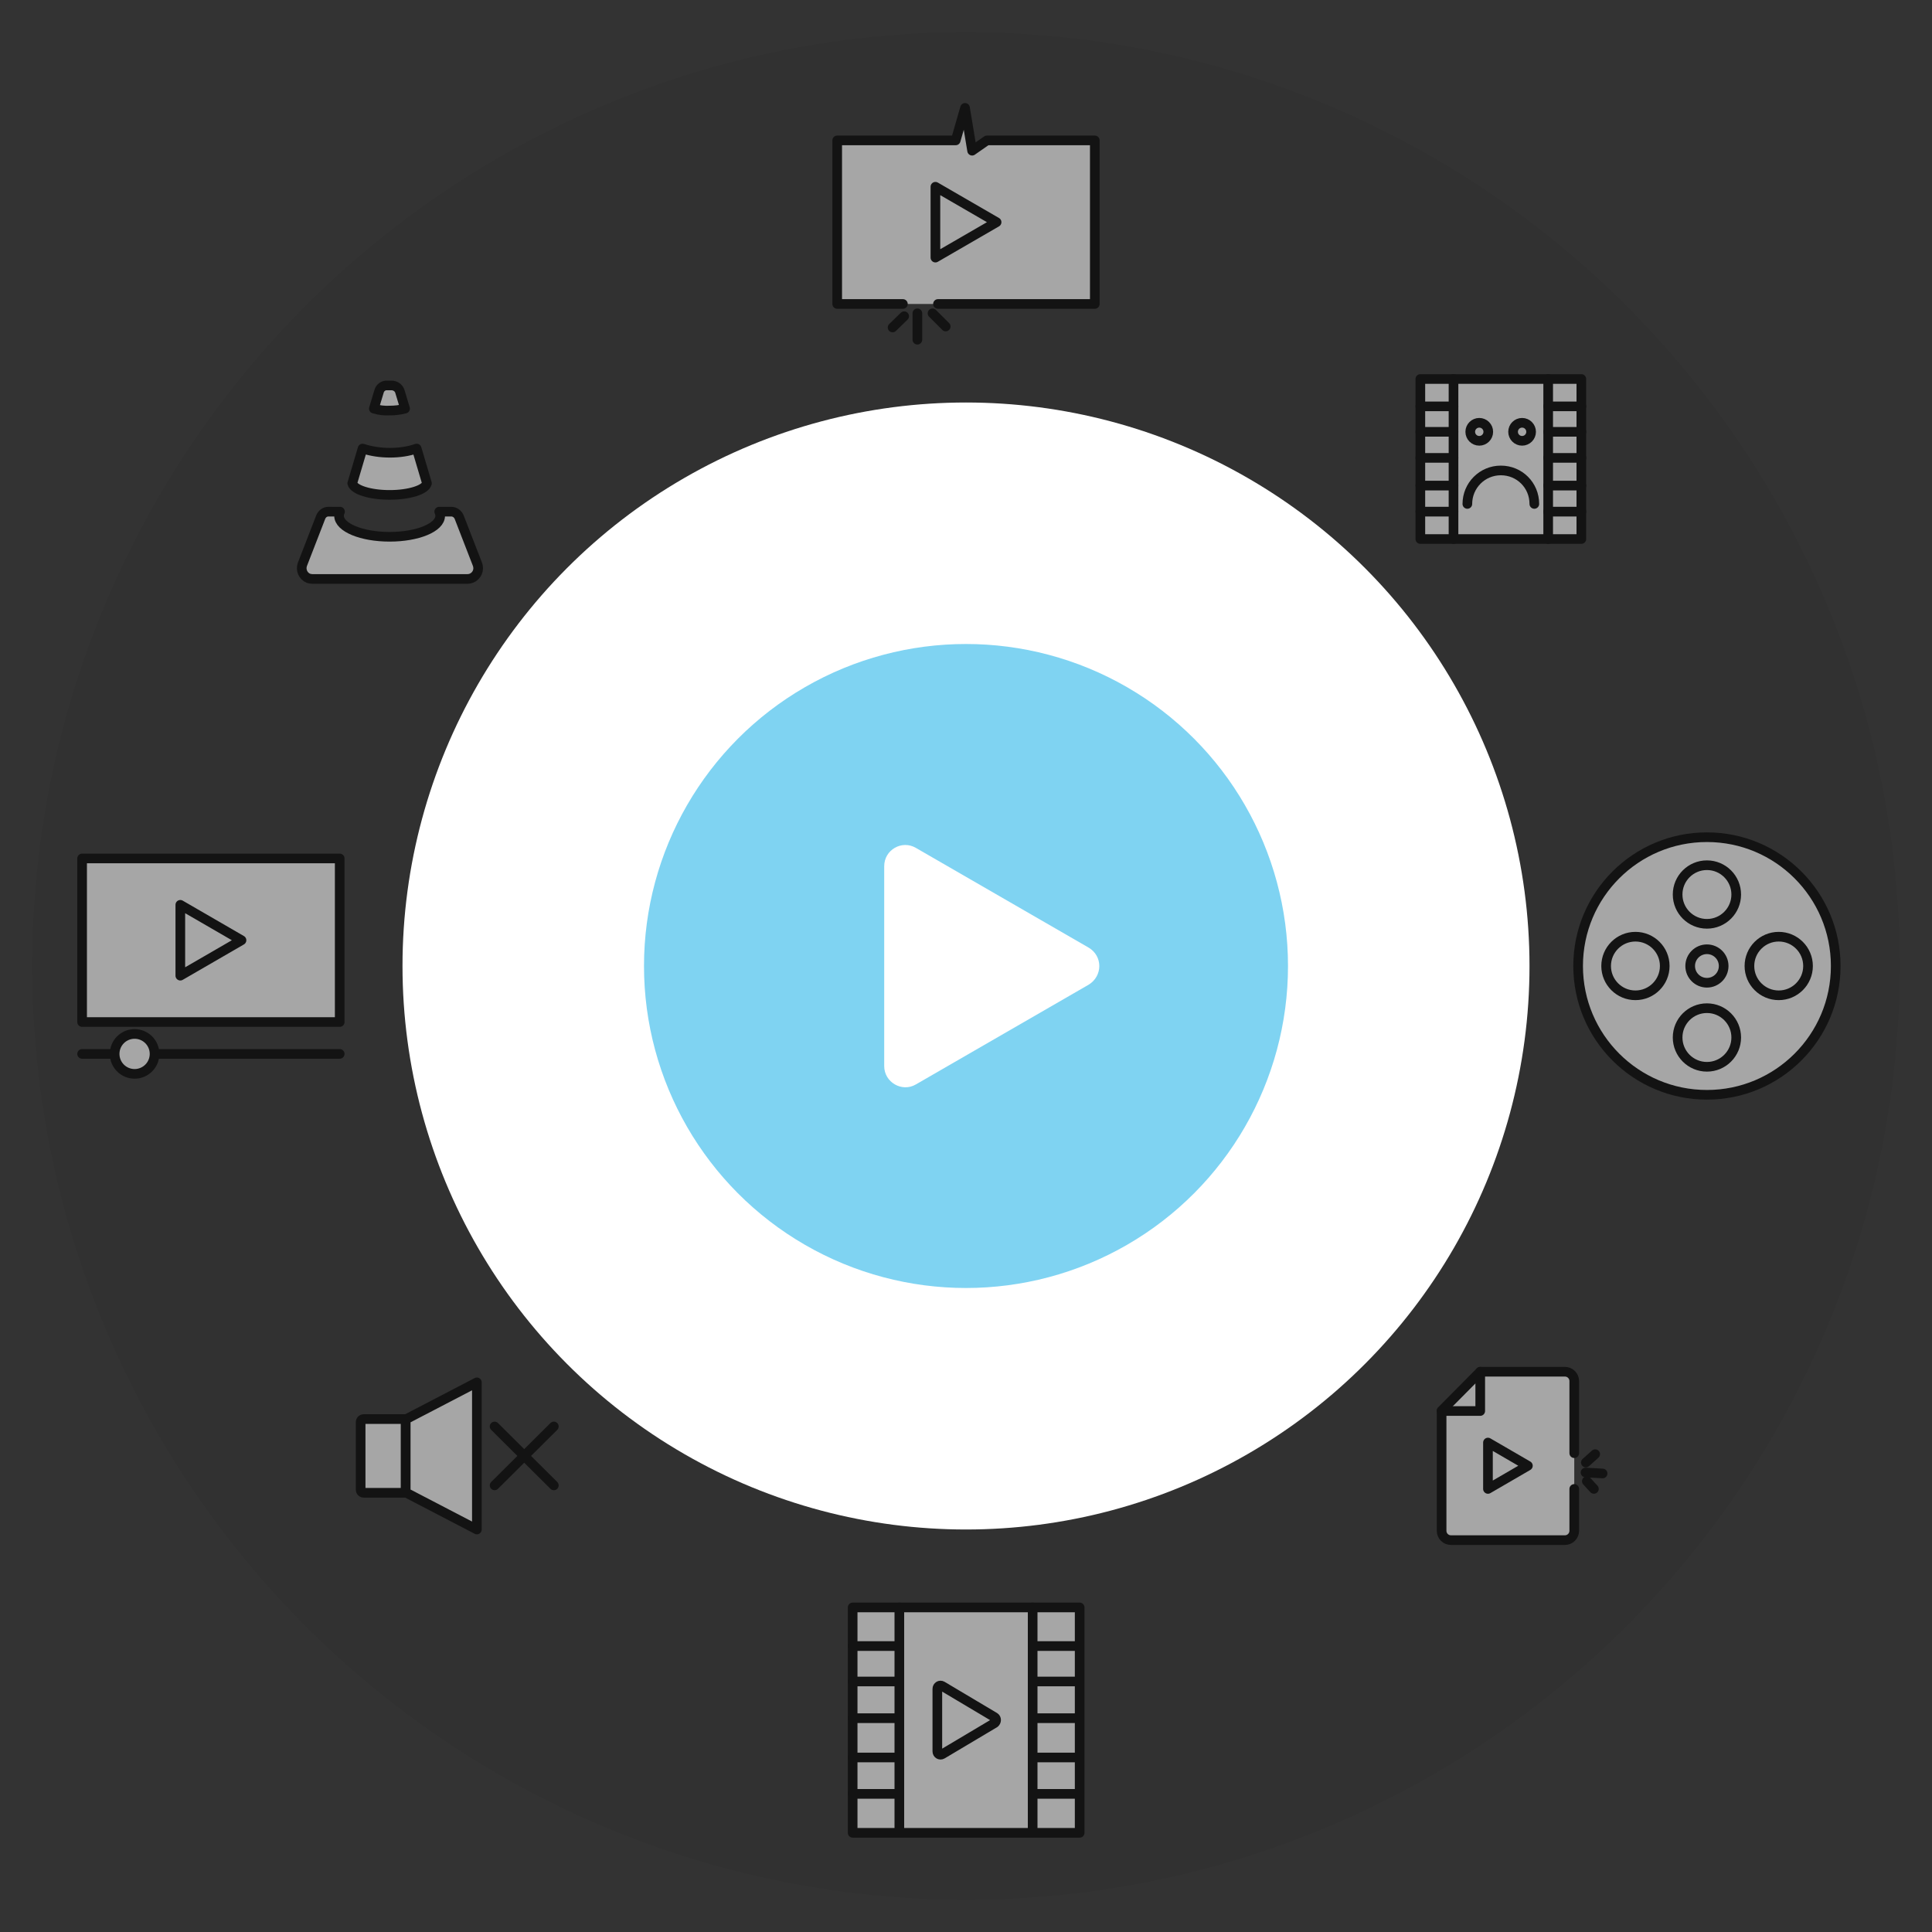 <?xml version="1.0" encoding="utf-8"?>
<!-- Generator: Adobe Illustrator 27.5.0, SVG Export Plug-In . SVG Version: 6.00 Build 0)  -->
<svg version="1.1" id="Layer_1" xmlns="http://www.w3.org/2000/svg" xmlns:xlink="http://www.w3.org/1999/xlink" x="0px" y="0px"
	 viewBox="0 0 600 600" style="enable-background:new 0 0 600 600;" xml:space="preserve">
<rect x="0" y="0" width="600" height="600" fill="#333333" stroke="none"/>
<style type="text/css">
	.st0{opacity:0.6;}
	.st1{fill:none;stroke:#000000;stroke-width:3;stroke-linecap:round;stroke-linejoin:round;stroke-miterlimit:10;}
	.st2{fill:#FFFFFF;stroke:#000000;stroke-width:3;stroke-linecap:round;stroke-linejoin:round;stroke-miterlimit:10;}
	.st3{opacity:4.000000e-02;enable-background:new    ;}
	.st4{fill:#FFFFFF;}
	.st5{opacity:0.5;}
	.st6{fill:#00A8E6;}
</style>
<g class="st0">
	<g>
		<line class="st1" x1="25.5" y1="327.3" x2="105.5" y2="327.3"/>
		<circle class="st2" cx="41.8" cy="327.3" r="6.2"/>
	</g>
	<g>
		<rect x="25.5" y="266.6" class="st2" width="80" height="50.8"/>
		<polygon class="st2" points="75,292 56,281 56,303 		"/>
	</g>
</g>
<g class="st0">
	<g>
		<g>
			<rect x="264.8" y="499.2" class="st2" width="70.5" height="70"/>
			<g>
				<g>
					<line class="st1" x1="264.8" y1="511.2" x2="279.3" y2="511.2"/>
					<line class="st1" x1="264.8" y1="522.2" x2="279.3" y2="522.2"/>
					<line class="st1" x1="264.8" y1="533.6" x2="279.3" y2="533.6"/>
					<line class="st1" x1="264.8" y1="545.8" x2="279.3" y2="545.8"/>
					<line class="st1" x1="264.8" y1="557.1" x2="279.3" y2="557.1"/>
				</g>
				<line class="st1" x1="279.3" y1="499.2" x2="279.3" y2="569.2"/>
			</g>
		</g>
		<g>
			<g>
				<line class="st1" x1="335.2" y1="511.2" x2="320.7" y2="511.2"/>
				<line class="st1" x1="335.2" y1="522.2" x2="320.7" y2="522.2"/>
				<line class="st1" x1="335.2" y1="533.6" x2="320.7" y2="533.6"/>
				<line class="st1" x1="335.2" y1="545.8" x2="320.7" y2="545.8"/>
				<line class="st1" x1="335.2" y1="557.1" x2="320.7" y2="557.1"/>
			</g>
			<line class="st1" x1="320.7" y1="499.2" x2="320.7" y2="569.2"/>
		</g>
	</g>
	<path class="st2" d="M308.9,533.3l-16.3-9.7c-0.7-0.4-1.5,0.1-1.5,0.9v19.4c0,0.8,0.8,1.3,1.5,0.9l16.3-9.7
		C309.5,534.6,309.5,533.7,308.9,533.3z"/>
</g>
<g class="st0">
	<circle class="st2" cx="530.1" cy="300" r="40"/>
	<g>
		<circle class="st2" cx="507.9" cy="300" r="9.1"/>
		<circle class="st2" cx="552.4" cy="300" r="9.1"/>
	</g>
	<g>
		<circle class="st2" cx="530.1" cy="277.8" r="9.1"/>
		<circle class="st2" cx="530.1" cy="322.2" r="9.1"/>
	</g>
	<circle class="st2" cx="530.1" cy="300" r="5.2"/>
</g>
<g class="st0">
	<g>
		<g>
			<polyline class="st2" points="280.4,94.4 260,94.4 260,43.6 296.8,43.6 299.7,33.5 301.9,46.8 306.5,43.6 340,43.6 340,94.4 
				291.3,94.4 			"/>
			<polygon class="st2" points="309.5,69 290.5,58 290.5,80 			"/>
		</g>
	</g>
	<line class="st1" x1="284.9" y1="97.3" x2="284.9" y2="105.5"/>
	<line class="st1" x1="280.8" y1="98.2" x2="277.2" y2="101.7"/>
	<line class="st1" x1="289.6" y1="97.3" x2="293.7" y2="101.4"/>
</g>
<g class="st0">
	<g>
		<g>
			<g>
				<rect x="441.1" y="117.7" class="st2" width="50" height="49.7"/>
				<g>
					<g>
						<line class="st1" x1="441.1" y1="126.2" x2="451.4" y2="126.2"/>
						<line class="st1" x1="441.1" y1="134.1" x2="451.4" y2="134.1"/>
						<line class="st1" x1="441.1" y1="142.2" x2="451.4" y2="142.2"/>
						<line class="st1" x1="441.1" y1="150.8" x2="451.4" y2="150.8"/>
						<line class="st1" x1="441.1" y1="158.9" x2="451.4" y2="158.9"/>
					</g>
					<line class="st1" x1="451.4" y1="117.7" x2="451.4" y2="167.4"/>
				</g>
			</g>
			<g>
				<g>
					<line class="st1" x1="491.1" y1="126.2" x2="480.8" y2="126.2"/>
					<line class="st1" x1="491.1" y1="134.1" x2="480.8" y2="134.1"/>
					<line class="st1" x1="491.1" y1="142.2" x2="480.8" y2="142.2"/>
					<line class="st1" x1="491.1" y1="150.8" x2="480.8" y2="150.8"/>
					<line class="st1" x1="491.1" y1="158.9" x2="480.8" y2="158.9"/>
				</g>
				<line class="st1" x1="480.8" y1="117.7" x2="480.8" y2="167.4"/>
			</g>
		</g>
	</g>
	<path class="st2" d="M455.7,156.5c0-5.7,4.6-10.4,10.4-10.4s10.4,4.6,10.4,10.4"/>
	<g>
		<circle class="st2" cx="459.4" cy="134.1" r="2.8"/>
		<circle class="st2" cx="472.7" cy="134.1" r="2.8"/>
	</g>
</g>
<g class="st0">
	<g>
		<path class="st2" d="M126,463.6h-13c-0.6,0-1-0.4-1-1v-20.9c0-0.6,0.4-1,1-1h13V463.6z"/>
		<polygon class="st2" points="148.1,475 126,463.5 126,440.8 148.1,429.3 		"/>
	</g>
	<g>
		<line class="st1" x1="153.6" y1="443" x2="172" y2="461.3"/>
		<line class="st1" x1="172" y1="443" x2="153.6" y2="461.3"/>
	</g>
</g>
<g class="st0">
	<g>
		<path class="st2" d="M488.9,451.3v-22.4c0-1.6-1.3-2.9-2.9-2.9h-26.3l-12,12.1v37.3c0,1.6,1.3,2.9,2.9,2.9H486
			c1.6,0,2.9-1.3,2.9-2.9v-13"/>
		<polyline class="st1" points="447.7,438.2 459.7,438.2 459.7,426 		"/>
	</g>
	<polygon class="st2" points="474.5,455.2 462.1,448 462.1,462.4 	"/>
	<g>
		<line class="st1" x1="492.4" y1="457.3" x2="497.7" y2="457.6"/>
		<line class="st1" x1="492.8" y1="460" x2="495" y2="462.4"/>
		<line class="st1" x1="492.5" y1="454.2" x2="495.4" y2="451.6"/>
	</g>
</g>
<g id="VLC_media_Player" class="st0">
	<g id="_Group_">
		<g id="_Group_2">
			<path id="_Path_" class="st2" d="M121.1,127.5c1.6,0,3.2-0.2,4.7-0.6l-1.6-5.3c-0.3-1.1-1.4-1.9-2.6-1.9h-1.3
				c-1.2-0.1-2.3,0.7-2.6,1.9l-1.6,5.3C117.7,127.4,119.4,127.6,121.1,127.5z"/>
			<path id="_Path_2" class="st2" d="M121.1,140.6c-2.9,0-5.7-0.4-8.5-1.3l-3.2,10.8c0.5,2,5.5,3.6,11.6,3.6s11.1-1.6,11.6-3.6
				l-3.2-10.8C126.8,140.2,124,140.6,121.1,140.6z"/>
		</g>
		<path id="_Path_3" class="st2" d="M148.3,175.3l-5.7-14.7c-0.4-1-1.4-1.7-2.4-1.7h-3.8c0.2,0.4,0.3,0.9,0.3,1.3
			c0,3.6-7,6.5-15.7,6.5s-15.7-2.9-15.7-6.5c0-0.5,0.1-0.9,0.3-1.3H102c-1.1,0-2,0.7-2.4,1.7l-5.7,14.7c-0.6,1.7,0.2,3.6,1.9,4.3
			c0.4,0.1,0.8,0.2,1.2,0.2h48.2c1.8,0,3.3-1.5,3.3-3.3C148.5,176,148.4,175.6,148.3,175.3L148.3,175.3z"/>
	</g>
</g>
<g>
	<circle class="st3" cx="300" cy="300" r="290"/>
	<circle class="st4" cx="300" cy="300" r="175"/>
	<g>
		<g class="st5">
			<circle class="st6" cx="300" cy="300" r="100"/>
		</g>
		<path class="st4" d="M338.1,294.3l-53.7-31c-4.3-2.5-9.8,0.6-9.8,5.7v62.1c0,5,5.5,8.2,9.8,5.7l53.7-31
			C342.5,303.1,342.5,296.9,338.1,294.3L338.1,294.3z"/>
	</g>
	<g id="Layer_2_00000091718104451780000920000014791718782705691787_">
	</g>
</g>
</svg>
